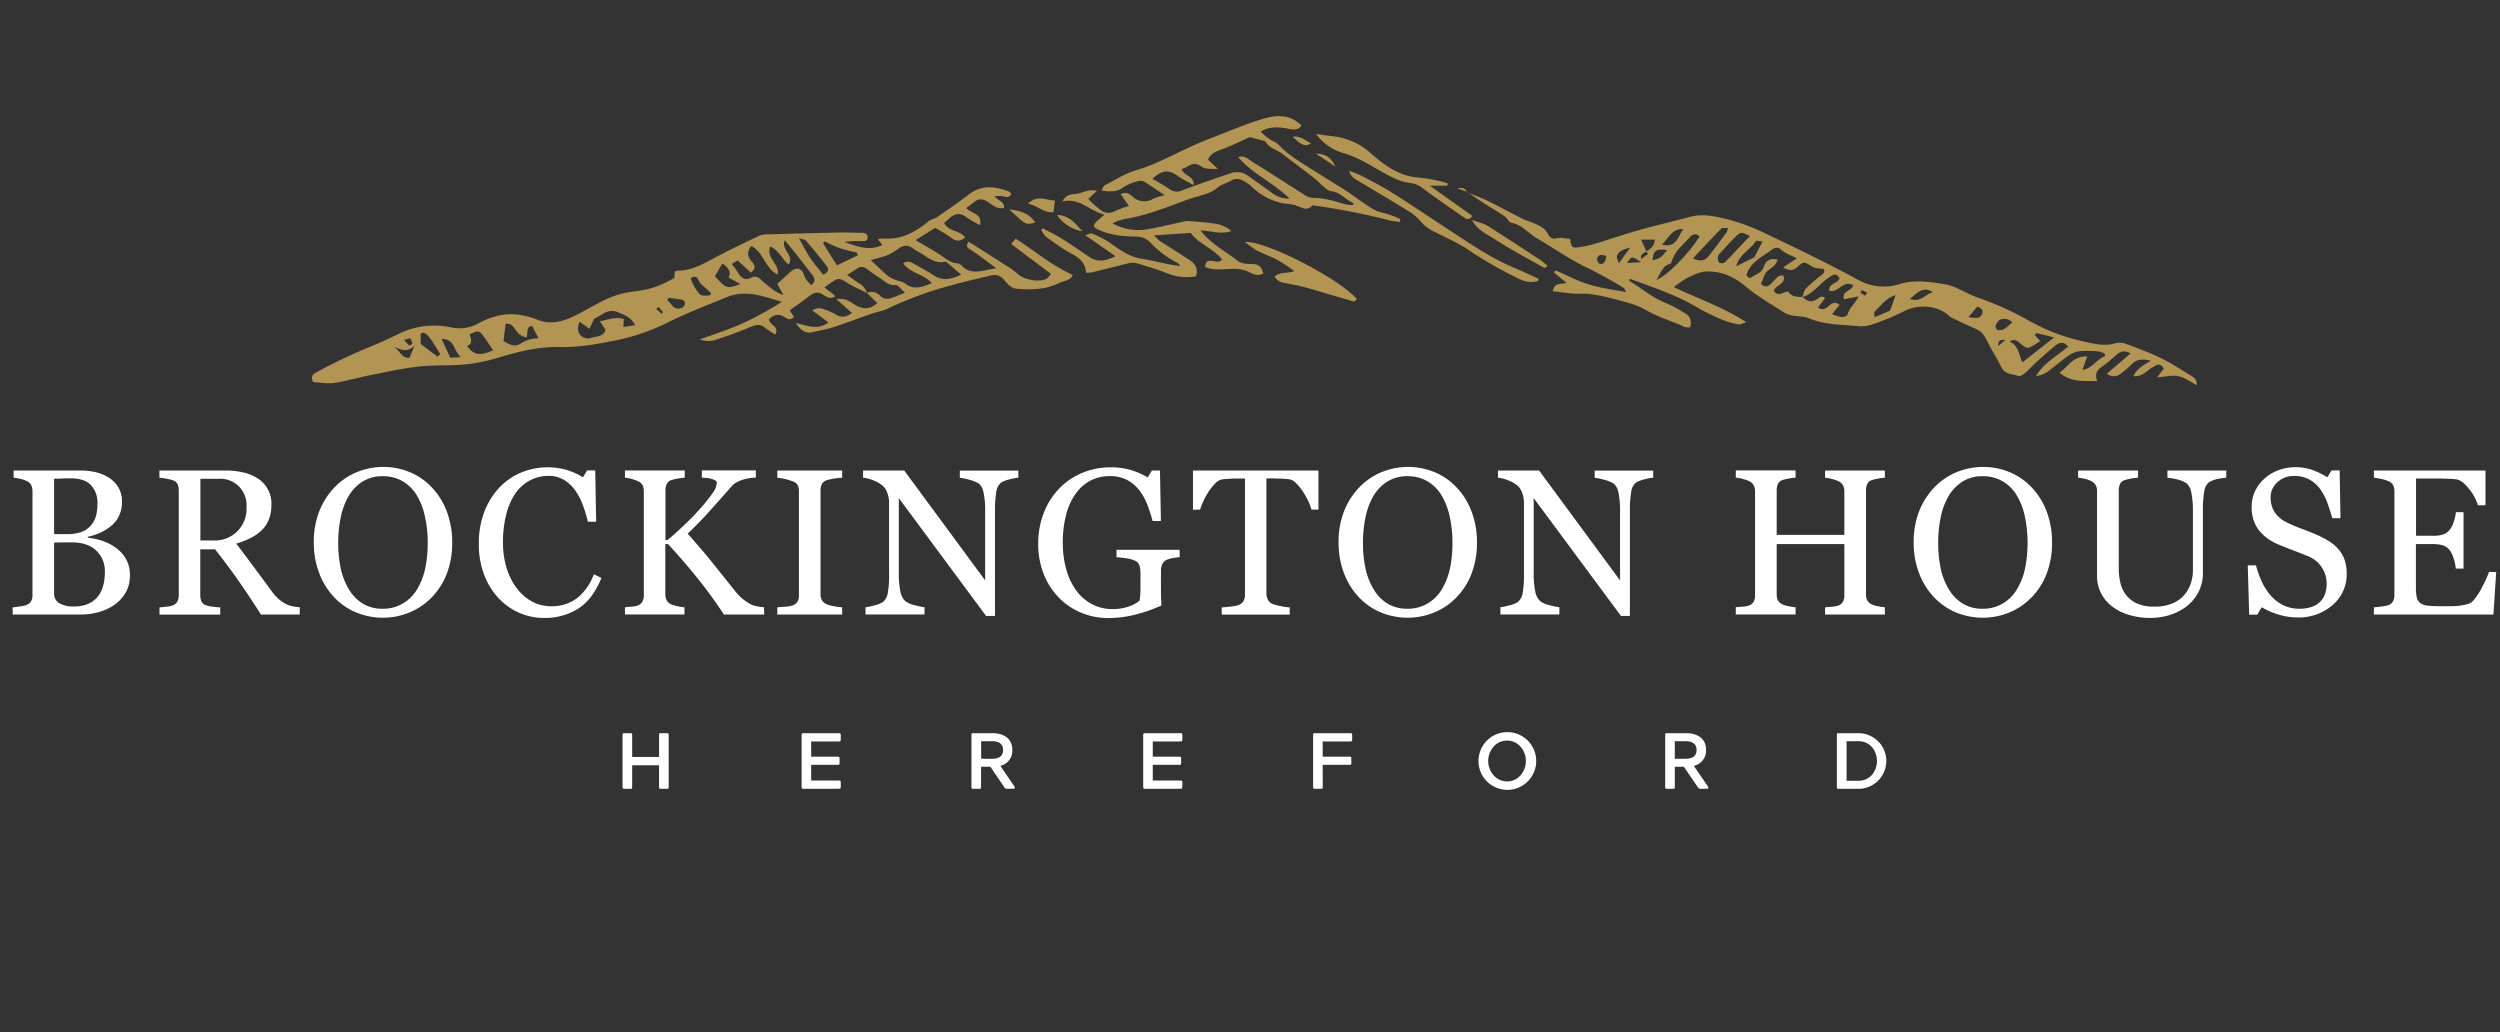 <?xml version="1.0" encoding="UTF-8"?> <svg xmlns="http://www.w3.org/2000/svg" id="Layer_1" data-name="Layer 1" viewBox="0 0 841.89 347.57"><rect x="0" y="0" width="841.89" height="347.57" fill="#333333" stroke="none"/><defs><style>.cls-1{fill:#fff;}.cls-2{fill:#b29453;}</style></defs><title>Brockington House</title><path class="cls-1" d="M38.83,184.35a12,12,0,0,1,3.52,3.76,10.77,10.77,0,0,1,1.4,5.64,11.41,11.41,0,0,1-1.47,5.88,12.74,12.74,0,0,1-3.83,4.1,17.7,17.7,0,0,1-5.18,2.39,21.93,21.93,0,0,1-6,.82h-23v-2.43c.55,0,1.34-.14,2.39-.29A9,9,0,0,0,9,203.69a3.1,3.1,0,0,0,1.5-1.28,4.3,4.3,0,0,0,.44-2.07V165.49a5,5,0,0,0-.39-2.05A3,3,0,0,0,9,162a9.79,9.79,0,0,0-2.29-.78,14.67,14.67,0,0,0-2.12-.34v-2.43H27a23.59,23.59,0,0,1,5,.51,14.83,14.83,0,0,1,4.53,1.81A9.79,9.79,0,0,1,39.78,164a9.11,9.11,0,0,1,1.3,5,10.67,10.67,0,0,1-.92,4.56,9.83,9.83,0,0,1-2.6,3.43,14.89,14.89,0,0,1-3.6,2.31,20.94,20.94,0,0,1-4.39,1.45v.31a26.22,26.22,0,0,1,4.66,1A16.26,16.26,0,0,1,38.83,184.35ZM30.56,177a8.43,8.43,0,0,0,1.76-3.22,15.26,15.26,0,0,0,.49-4.14,8.68,8.68,0,0,0-2.18-6.28c-1.45-1.52-3.75-2.28-6.88-2.28-.73,0-1.65,0-2.75.06l-2.78.08v18.66h4.33a14.17,14.17,0,0,0,4.79-.72A7.46,7.46,0,0,0,30.56,177Zm4.75,15.49a9.41,9.41,0,0,0-2.89-7.08q-2.9-2.76-8.25-2.76c-1.46,0-2.69,0-3.69,0l-2.26.08V199.9A3.6,3.6,0,0,0,20,203.15a9.23,9.23,0,0,0,4.86,1.09q5.09,0,7.79-3C34.41,199.28,35.31,196.37,35.31,192.52Z"></path><path class="cls-1" d="M100.93,206.94H87.87q-4.34-6.81-7.83-11.76T72.44,185h-5v15.37a5.43,5.43,0,0,0,.37,2.1,2.64,2.64,0,0,0,1.61,1.39,10.18,10.18,0,0,0,2.15.44,25,25,0,0,0,2.6.24v2.43H53.71v-2.43q.81-.06,2.37-.24a8.12,8.12,0,0,0,2.17-.44,3,3,0,0,0,1.49-1.3,4.68,4.68,0,0,0,.46-2.19V165.28a6.33,6.33,0,0,0-.34-2.12,2.55,2.55,0,0,0-1.61-1.4A15.41,15.41,0,0,0,56,161.2a20,20,0,0,0-2.32-.32v-2.43H76.09a25.32,25.32,0,0,1,5.77.63,15.65,15.65,0,0,1,4.89,2A10.06,10.06,0,0,1,91.4,170a13.3,13.3,0,0,1-.86,4.95A10.17,10.17,0,0,1,88,178.68a14.6,14.6,0,0,1-3.69,2.54,27.3,27.3,0,0,1-4.75,1.83q3.59,4.75,6,8t5.82,7.89a16.1,16.1,0,0,0,2.72,3,13.62,13.62,0,0,0,2.41,1.58,8.08,8.08,0,0,0,2.22.69,16.06,16.06,0,0,0,2.22.27ZM83,170.8a8.85,8.85,0,0,0-9.67-9.55H67.48V182H72A10.58,10.58,0,0,0,83,170.8Z"></path><path class="cls-1" d="M145.47,164.19a23.72,23.72,0,0,1,5,8.08,29.06,29.06,0,0,1,1.81,10.47,28.65,28.65,0,0,1-1.84,10.5,23.34,23.34,0,0,1-5.13,8,22.27,22.27,0,0,1-7.38,5,23.68,23.68,0,0,1-18.3-.12,21.53,21.53,0,0,1-7.36-5.28,24.07,24.07,0,0,1-4.84-8,29,29,0,0,1-1.76-10.14,28.3,28.3,0,0,1,1.85-10.54,24.74,24.74,0,0,1,5.09-8,22.07,22.07,0,0,1,7.47-5.13,23.5,23.5,0,0,1,18,0A21.67,21.67,0,0,1,145.47,164.19Zm-5.09,34.38a22.88,22.88,0,0,0,2.78-7,40.78,40.78,0,0,0,.87-8.79,40.2,40.2,0,0,0-1-9.15,22.79,22.79,0,0,0-2.85-7.11,13.7,13.7,0,0,0-4.72-4.53,12.84,12.84,0,0,0-6.49-1.62,12.47,12.47,0,0,0-7,1.88,14.48,14.48,0,0,0-4.68,5,24.15,24.15,0,0,0-2.55,7,41.45,41.45,0,0,0-.84,8.47,40.84,40.84,0,0,0,.89,8.89,22.65,22.65,0,0,0,2.8,7,13.85,13.85,0,0,0,4.65,4.7,12.7,12.7,0,0,0,6.7,1.69,12.85,12.85,0,0,0,6.59-1.71A13.38,13.38,0,0,0,140.38,198.57Z"></path><path class="cls-1" d="M183.22,208.1a20.81,20.81,0,0,1-8.31-1.71,21.39,21.39,0,0,1-7-4.92,24,24,0,0,1-4.85-7.85,28.66,28.66,0,0,1-1.81-10.45A29.75,29.75,0,0,1,163,172.62a24.78,24.78,0,0,1,4.91-8.15,21.49,21.49,0,0,1,7.34-5.23,23.48,23.48,0,0,1,15.54-1,24.06,24.06,0,0,1,5.53,2.49l1.4-2.32h2.73l.31,17.29h-2.8a41.17,41.17,0,0,0-1.64-5.48,21.12,21.12,0,0,0-2.56-5,12.44,12.44,0,0,0-3.89-3.64,10,10,0,0,0-5.16-1.32,13.26,13.26,0,0,0-6.16,1.47,14,14,0,0,0-4.93,4.35,21.32,21.32,0,0,0-3.1,7,37.49,37.49,0,0,0-1.13,9.54,29.19,29.19,0,0,0,1.18,8.54,22,22,0,0,0,3.36,6.82,16.3,16.3,0,0,0,5.17,4.55,13.67,13.67,0,0,0,6.67,1.64,14.39,14.39,0,0,0,5.09-.87,13.57,13.57,0,0,0,4-2.31,17.87,17.87,0,0,0,3-3.42,18.58,18.58,0,0,0,2.12-4.17l2.56,1.23q-2.94,7.22-7.79,10.31A21,21,0,0,1,183.22,208.1Z"></path><path class="cls-1" d="M257.37,206.94h-13.6A146.62,146.62,0,0,0,235,194.86q-4.8-6-10.06-11.64h-.89V200.1a4.51,4.51,0,0,0,.43,2,3.12,3.12,0,0,0,1.55,1.43,13.66,13.66,0,0,0,2,.59,13.83,13.83,0,0,0,2.47.37v2.43H210.46v-2.43l2.29-.2a7.5,7.5,0,0,0,2.12-.41,3,3,0,0,0,1.48-1.32,4.4,4.4,0,0,0,.46-2.1v-35a4.82,4.82,0,0,0-.39-2,3,3,0,0,0-1.55-1.4,12.06,12.06,0,0,0-2.19-.78,11.38,11.38,0,0,0-2.22-.41v-2.43h20.12v2.43a16.27,16.27,0,0,0-2.39.3,18.05,18.05,0,0,0-2.12.51,2.55,2.55,0,0,0-1.57,1.37,5.3,5.3,0,0,0-.41,2.09v16.74h.69q3.08-2.59,6-5.42a75.81,75.81,0,0,0,5.4-5.62,54.13,54.13,0,0,0,3.95-5,6.18,6.18,0,0,0,1.25-3.3.94.94,0,0,0-.64-.83,6.16,6.16,0,0,0-1.45-.53,11.34,11.34,0,0,0-1.71-.26l-1.23-.08v-2.43h18.18v2.43l-.44,0-.79.07a7.74,7.74,0,0,0-1,.13l-1.23.24a13.65,13.65,0,0,0-2.48.87,6.78,6.78,0,0,0-2.1,1.49q-3.51,4-7.34,8.27t-7.57,7.8q5.21,5.88,8.6,10.11t7.24,9.05a16.74,16.74,0,0,0,2.92,3,18.19,18.19,0,0,0,2.52,1.65,8.11,8.11,0,0,0,2.21.69,16,16,0,0,0,2.21.27Z"></path><path class="cls-1" d="M283.6,206.94H261.76v-2.43l2.67-.2a10,10,0,0,0,2.46-.41,3.37,3.37,0,0,0,1.64-1.22,3.81,3.81,0,0,0,.51-2.13V165.42a4.58,4.58,0,0,0-.38-2,3.1,3.1,0,0,0-1.77-1.35,19.06,19.06,0,0,0-2.58-.77,16.22,16.22,0,0,0-2.55-.42v-2.43H283.6v2.43a20.83,20.83,0,0,0-2.53.25,18.73,18.73,0,0,0-2.56.56,2.73,2.73,0,0,0-1.75,1.34,4.74,4.74,0,0,0-.44,2.05v35.09a4,4,0,0,0,.49,2,3.43,3.43,0,0,0,1.7,1.38,14.24,14.24,0,0,0,2.34.6,16.37,16.37,0,0,0,2.75.36Z"></path><path class="cls-1" d="M342.93,160.88a15.17,15.17,0,0,0-2.94.54,10.54,10.54,0,0,0-2.83,1.06,4.84,4.84,0,0,0-1.66,3.28,37,37,0,0,0-.43,6.15v35.51h-3l-29.39-39.68v25a30.26,30.26,0,0,0,.53,6.46,6.05,6.05,0,0,0,1.63,3.21,7.9,7.9,0,0,0,3.24,1.4,19.68,19.68,0,0,0,3.25.68v2.43H291.47v-2.43a19.2,19.2,0,0,0,3.11-.66,8.14,8.14,0,0,0,2.73-1.08,5,5,0,0,0,1.64-2.92,34.29,34.29,0,0,0,.45-6.72V169.25a9.42,9.42,0,0,0-.55-3.15,5.79,5.79,0,0,0-1.47-2.42,10.12,10.12,0,0,0-3.33-1.93,11.48,11.48,0,0,0-3.4-.87v-2.43H304.5l27.26,37V172.35a29.06,29.06,0,0,0-.55-6.5,5.16,5.16,0,0,0-1.57-3,11.56,11.56,0,0,0-3.13-1.26,16.46,16.46,0,0,0-3.29-.68v-2.43h19.71Z"></path><path class="cls-1" d="M397.28,187.6c-.55.06-1.28.17-2.2.32a8.43,8.43,0,0,0-2.24.63,3,3,0,0,0-1.45,1.46,5.17,5.17,0,0,0-.43,2.2V196c0,2.73,0,4.58.05,5.54s.07,1.74.12,2.35a51.39,51.39,0,0,1-9.06,3.15,37.33,37.33,0,0,1-8.85,1.09,23.65,23.65,0,0,1-9-1.74,22.55,22.55,0,0,1-7.52-5,24.05,24.05,0,0,1-5.16-7.9,27.21,27.21,0,0,1-1.91-10.4,28.26,28.26,0,0,1,1.83-10.27,24.37,24.37,0,0,1,5.17-8.23,22.75,22.75,0,0,1,7.74-5.31,24.43,24.43,0,0,1,9.62-1.9,23.06,23.06,0,0,1,7.14,1,26.1,26.1,0,0,1,5.37,2.39l1.4-2.32h2.73l.31,17h-2.8a47.29,47.29,0,0,0-1.78-5.52,19.41,19.41,0,0,0-2.74-4.87,12.65,12.65,0,0,0-4.08-3.44,12.2,12.2,0,0,0-5.77-1.28,14,14,0,0,0-6.53,1.49,14.25,14.25,0,0,0-5,4.43,20.86,20.86,0,0,0-3.21,7.08,36.49,36.49,0,0,0-1.13,9.47,33,33,0,0,0,1.11,8.7,22.1,22.1,0,0,0,3.23,7.07,15.6,15.6,0,0,0,5.31,4.79,14.77,14.77,0,0,0,7.22,1.74,15.81,15.81,0,0,0,5.49-.92,10.07,10.07,0,0,0,3.5-1.95,23.93,23.93,0,0,0,.3-3.59c0-1.21,0-2.23,0-3.08v-2.66a7.68,7.68,0,0,0-.39-2.55,2.7,2.7,0,0,0-1.62-1.62,11.1,11.1,0,0,0-3.06-.77c-1.29-.17-2.3-.28-3-.32v-2.5h21.25Z"></path><path class="cls-1" d="M444,171.61h-2.36a16.07,16.07,0,0,0-1.11-2.93,27.38,27.38,0,0,0-1.8-3.19,15.5,15.5,0,0,0-2.24-2.75,4.43,4.43,0,0,0-2.35-1.35q-1.06-.13-2.67-.21c-1.07,0-2.07-.07-3-.07h-2V199.9A4.5,4.5,0,0,0,427,202a3.21,3.21,0,0,0,1.68,1.45,21.34,21.34,0,0,0,2.58.65,18.93,18.93,0,0,0,3.06.44v2.43h-22.9v-2.43c.64,0,1.61-.13,2.92-.27a11.75,11.75,0,0,0,2.72-.51,3.39,3.39,0,0,0,1.66-1.29,4.13,4.13,0,0,0,.53-2.23v-39.1h-2c-.7,0-1.58,0-2.63.06s-2,.1-3,.22a4.15,4.15,0,0,0-2.35,1.35,18.06,18.06,0,0,0-2.23,2.75,21.93,21.93,0,0,0-1.81,3.26,19.49,19.49,0,0,0-1.1,2.86h-2.39V158.45H444Z"></path><path class="cls-1" d="M490.56,164.19a23.72,23.72,0,0,1,5,8.08,29.06,29.06,0,0,1,1.82,10.47,28.65,28.65,0,0,1-1.85,10.5,23.34,23.34,0,0,1-5.13,8,22.07,22.07,0,0,1-7.38,5,23.68,23.68,0,0,1-18.3-.12,21.53,21.53,0,0,1-7.36-5.28,23.89,23.89,0,0,1-4.83-8,28.75,28.75,0,0,1-1.76-10.14,28.3,28.3,0,0,1,1.84-10.54,24.74,24.74,0,0,1,5.09-8,22.07,22.07,0,0,1,7.47-5.13,23.5,23.5,0,0,1,18,0A21.67,21.67,0,0,1,490.56,164.19Zm-5.09,34.38a23.14,23.14,0,0,0,2.79-7,41.45,41.45,0,0,0,.86-8.79,40.2,40.2,0,0,0-1-9.15,22.79,22.79,0,0,0-2.85-7.11,13.7,13.7,0,0,0-4.72-4.53,12.84,12.84,0,0,0-6.49-1.62,12.47,12.47,0,0,0-7,1.88,14.48,14.48,0,0,0-4.68,5,24.15,24.15,0,0,0-2.55,7,41.45,41.45,0,0,0-.84,8.47,40.84,40.84,0,0,0,.89,8.89,22.9,22.9,0,0,0,2.8,7,13.85,13.85,0,0,0,4.65,4.7,12.7,12.7,0,0,0,6.7,1.69,12.91,12.91,0,0,0,6.6-1.71A13.43,13.43,0,0,0,485.47,198.57Z"></path><path class="cls-1" d="M556.73,160.88a15,15,0,0,0-2.94.54,10.4,10.4,0,0,0-2.83,1.06,4.8,4.8,0,0,0-1.66,3.28,36,36,0,0,0-.43,6.15v35.51h-3l-29.39-39.68v25a30.26,30.26,0,0,0,.53,6.46,6,6,0,0,0,1.62,3.21,8,8,0,0,0,3.25,1.4,19.68,19.68,0,0,0,3.25.68v2.43H505.27v-2.43a19.42,19.42,0,0,0,3.11-.66,8.14,8.14,0,0,0,2.73-1.08,5,5,0,0,0,1.64-2.92,34.29,34.29,0,0,0,.45-6.72V169.25a9.68,9.68,0,0,0-.55-3.15,5.9,5.9,0,0,0-1.47-2.42,10.12,10.12,0,0,0-3.33-1.93,11.56,11.56,0,0,0-3.4-.87v-2.43H518.3l27.26,37V172.35a29.67,29.67,0,0,0-.55-6.5,5.16,5.16,0,0,0-1.57-3,11.56,11.56,0,0,0-3.13-1.26,16.39,16.39,0,0,0-3.3-.68v-2.43h19.72Z"></path><path class="cls-1" d="M634.74,206.94H614.61v-2.43l2.38-.2a7.13,7.13,0,0,0,2.13-.41,2.85,2.85,0,0,0,1.5-1.25,4.33,4.33,0,0,0,.48-2.17V183.22H598.31V200.1a4.69,4.69,0,0,0,.39,2,3.34,3.34,0,0,0,1.56,1.43,8.26,8.26,0,0,0,2.07.62,14.34,14.34,0,0,0,2.34.34v2.43H584.54v-2.43l2.37-.2a7.21,7.21,0,0,0,2.14-.41,2.89,2.89,0,0,0,1.5-1.25,4.33,4.33,0,0,0,.48-2.17v-35a4.55,4.55,0,0,0-.44-2,3.11,3.11,0,0,0-1.54-1.42,11.38,11.38,0,0,0-2.24-.78,12.08,12.08,0,0,0-2.27-.41v-2.43h20.13v2.43a15,15,0,0,0-2.34.3,17.21,17.21,0,0,0-2.07.51,2.47,2.47,0,0,0-1.56,1.37,5.48,5.48,0,0,0-.39,2.09v15H621.1V165.49a4.41,4.41,0,0,0-.44-2,3.11,3.11,0,0,0-1.54-1.42,11.38,11.38,0,0,0-2.24-.78,12.08,12.08,0,0,0-2.27-.41v-2.43h20.13v2.43a15,15,0,0,0-2.34.3,17.72,17.72,0,0,0-2.07.51,2.47,2.47,0,0,0-1.56,1.37,5.48,5.48,0,0,0-.39,2.09V200.1a4.69,4.69,0,0,0,.39,2,3.34,3.34,0,0,0,1.56,1.43,8.26,8.26,0,0,0,2.07.62,14.34,14.34,0,0,0,2.34.34Z"></path><path class="cls-1" d="M684.23,164.19a23.72,23.72,0,0,1,5,8.08,29.06,29.06,0,0,1,1.81,10.47,28.65,28.65,0,0,1-1.84,10.5,23.34,23.34,0,0,1-5.13,8,22.17,22.17,0,0,1-7.38,5,23.65,23.65,0,0,1-18.29-.12,21.57,21.57,0,0,1-7.37-5.28,24.07,24.07,0,0,1-4.84-8,29,29,0,0,1-1.75-10.14,28.3,28.3,0,0,1,1.84-10.54,24.74,24.74,0,0,1,5.09-8,22.07,22.07,0,0,1,7.47-5.13,23.5,23.5,0,0,1,18,0A21.67,21.67,0,0,1,684.23,164.19Zm-5.09,34.38a22.63,22.63,0,0,0,2.78-7,43.75,43.75,0,0,0-.1-17.94,22.79,22.79,0,0,0-2.85-7.11,13.61,13.61,0,0,0-4.72-4.53,12.84,12.84,0,0,0-6.49-1.62,12.47,12.47,0,0,0-7,1.88,14.67,14.67,0,0,0-4.68,5,24.15,24.15,0,0,0-2.55,7,41.46,41.46,0,0,0-.83,8.47,40.88,40.88,0,0,0,.88,8.89,22.42,22.42,0,0,0,2.81,7,13.83,13.83,0,0,0,4.64,4.7,12.7,12.7,0,0,0,6.7,1.69,12.88,12.88,0,0,0,6.6-1.71A13.43,13.43,0,0,0,679.14,198.57Z"></path><path class="cls-1" d="M749.68,160.88a17.27,17.27,0,0,0-2.8.41,8.81,8.81,0,0,0-3,1.12,4.81,4.81,0,0,0-1.6,3.25,34.14,34.14,0,0,0-.44,6v21.09a14,14,0,0,1-1.68,7,14.8,14.8,0,0,1-4.41,4.89,18.63,18.63,0,0,1-5.69,2.65,22.25,22.25,0,0,1-5.72.8,24.56,24.56,0,0,1-7.79-1.14,17.56,17.56,0,0,1-5.74-3.1,12.86,12.86,0,0,1-3.45-4.46,12.25,12.25,0,0,1-1.17-5.24V165.49a4.54,4.54,0,0,0-.39-2A3.73,3.73,0,0,0,704.2,162a8.17,8.17,0,0,0-2.19-.77,16.23,16.23,0,0,0-2.18-.35v-2.43H720v2.43a16.49,16.49,0,0,0-2.41.3,15.65,15.65,0,0,0-2.13.51,2.47,2.47,0,0,0-1.56,1.37,5.46,5.46,0,0,0-.39,2.08v26.77A20.38,20.38,0,0,0,714,196a10.61,10.61,0,0,0,1.69,4,10,10,0,0,0,3.62,3.07,13.69,13.69,0,0,0,6.29,1.2,14.72,14.72,0,0,0,6.3-1.2,10.41,10.41,0,0,0,4-3.14,11.81,11.81,0,0,0,2-3.86,14.44,14.44,0,0,0,.58-4.06V172.11a29.19,29.19,0,0,0-.54-6.2,5.28,5.28,0,0,0-1.61-3.16,9.25,9.25,0,0,0-3.26-1.33,20.16,20.16,0,0,0-3.17-.54v-2.43h19.82Z"></path><path class="cls-1" d="M787.25,184.69a11.48,11.48,0,0,1,2.28,3.74,14.22,14.22,0,0,1,.73,4.74,13.46,13.46,0,0,1-4.75,10.59,17.24,17.24,0,0,1-11.79,4.17,21.84,21.84,0,0,1-6.49-1,25.37,25.37,0,0,1-5.61-2.44L760.15,207h-2.73l-.48-16.61h2.77a36.65,36.65,0,0,0,2,5.56,19.49,19.49,0,0,0,3,4.63,13.82,13.82,0,0,0,4.16,3.21,12.05,12.05,0,0,0,5.51,1.2,12.45,12.45,0,0,0,4.12-.62,7.17,7.17,0,0,0,2.85-1.74,7.27,7.27,0,0,0,1.63-2.66,10.69,10.69,0,0,0,.53-3.5,9.8,9.8,0,0,0-1.64-5.43A10.15,10.15,0,0,0,777,187.2q-2.22-.88-5.09-2c-1.92-.71-3.57-1.39-5-2a16.17,16.17,0,0,1-6.37-4.84,12.5,12.5,0,0,1-2.27-7.8,11.8,11.8,0,0,1,1.13-5.16,13.31,13.31,0,0,1,3.21-4.27,14.41,14.41,0,0,1,4.68-2.79,16,16,0,0,1,5.64-1,16.63,16.63,0,0,1,6,1,28.59,28.59,0,0,1,4.83,2.39l1.4-2.32h2.73l.28,16.09h-2.77c-.5-1.84-1.06-3.61-1.69-5.29a18.72,18.72,0,0,0-2.44-4.58,11.19,11.19,0,0,0-3.59-3.16,10.55,10.55,0,0,0-5.2-1.18,7.91,7.91,0,0,0-5.53,2.08,6.62,6.62,0,0,0-2.29,5.09,8.8,8.8,0,0,0,1.47,5.22,10.82,10.82,0,0,0,4.27,3.4c1.66.79,3.3,1.48,4.9,2.06s3.16,1.21,4.67,1.86a36.52,36.52,0,0,1,3.94,2A14.64,14.64,0,0,1,787.25,184.69Z"></path><path class="cls-1" d="M840.61,192.66l-.93,14.28H799.43v-2.43c.68,0,1.6-.14,2.73-.29a9.33,9.33,0,0,0,2.22-.46,3.11,3.11,0,0,0,1.52-1.33,4.44,4.44,0,0,0,.43-2.09V165.49a5,5,0,0,0-.37-2,3,3,0,0,0-1.58-1.42,10.94,10.94,0,0,0-2.47-.78,17.64,17.64,0,0,0-2.48-.41v-2.43H837v11.69h-2.56a15.63,15.63,0,0,0-3-5.52q-2.26-2.93-4.32-3.2c-.71-.09-1.55-.16-2.53-.2s-2.1-.07-3.35-.07h-7.62v19.27h5.47a11,11,0,0,0,3.84-.49,5.35,5.35,0,0,0,2.14-1.66,8.72,8.72,0,0,0,1.28-2.65,16.67,16.67,0,0,0,.7-3.13h2.56v19H827a15.73,15.73,0,0,0-.73-3.47,8.91,8.91,0,0,0-1.25-2.64,5,5,0,0,0-2.41-1.75,12.77,12.77,0,0,0-3.57-.41h-5.47v14.54a14.87,14.87,0,0,0,.31,3.44,3.14,3.14,0,0,0,1.2,1.91,5.15,5.15,0,0,0,2.42.84,39.72,39.72,0,0,0,4.37.19h3A30,30,0,0,0,828,204a18.17,18.17,0,0,0,2.68-.5,4.15,4.15,0,0,0,2-1,22,22,0,0,0,3.29-5,34.15,34.15,0,0,0,2.21-4.9Z"></path><path class="cls-1" d="M221.94,247.46c0-.43.13-.56.56-.56h2.12c.42,0,.56.13.56.56v17.61c0,.43-.14.57-.56.57H222.5c-.43,0-.56-.14-.56-.57v-7.36h-9.05v7.36c0,.43-.13.57-.56.57h-2.11c-.43,0-.57-.14-.57-.57V247.46c0-.43.14-.56.57-.56h2.11c.43,0,.56.13.56.56v7.44h9.05Z"></path><path class="cls-1" d="M270.54,265.64c-.46,0-.59-.14-.59-.57V247.46c0-.43.16-.56.59-.56h12c.43,0,.59.13.59.56v1.64c0,.42-.16.59-.59.59h-9.37v5.13h9c.45,0,.56.11.56.56V257c0,.43-.11.56-.56.56h-9v5.3h9.37c.45,0,.59.11.59.56v1.63c0,.43-.14.57-.59.57Z"></path><path class="cls-1" d="M336.86,257.9l4.79,7c.3.51,0,.73-.48.73h-2a1.1,1.1,0,0,1-1-.57l-4.66-6.85h-3.13v6.85c0,.46-.13.57-.56.57h-2.12c-.43,0-.56-.11-.56-.57V247.46c0-.43.13-.56.56-.56h6.54c3.05,0,6.66,1.29,6.66,5.62A5.19,5.19,0,0,1,336.86,257.9Zm-2.73-2.38c2.52,0,3.67-1.07,3.67-3s-1.37-2.92-3.67-2.92h-3.72v5.92Z"></path><path class="cls-1" d="M385.57,265.64c-.45,0-.59-.14-.59-.57V247.46c0-.43.16-.56.59-.56h12c.43,0,.59.13.59.56v1.64c0,.42-.16.59-.59.59h-9.37v5.13h9c.45,0,.56.11.56.56V257c0,.43-.11.56-.56.56h-9v5.3h9.37c.45,0,.59.11.59.56v1.63c0,.43-.14.57-.59.57Z"></path><path class="cls-1" d="M445.44,265.07c0,.43-.13.57-.56.57h-2.12c-.43,0-.56-.14-.56-.57V247.46c0-.43.13-.56.56-.56h12c.45,0,.59.13.59.56v1.64c0,.42-.14.59-.59.59h-9.34v5.13h9.1c.45,0,.56.14.56.56V257c0,.43-.13.56-.56.56h-9.1Z"></path><path class="cls-1" d="M507.51,246.55a9.72,9.72,0,1,1-9.62,9.72A9.71,9.71,0,0,1,507.51,246.55Zm0,16.6c3.82,0,6.34-3.4,6.34-6.88s-2.52-6.88-6.34-6.88-6.35,3.37-6.35,6.88S503.76,263.15,507.51,263.15Z"></path><path class="cls-1" d="M570.4,257.9l4.79,7c.29.51,0,.73-.48.73h-2a1.09,1.09,0,0,1-1-.57l-4.66-6.85H564v6.85c0,.46-.14.57-.56.57h-2.12c-.43,0-.56-.11-.56-.57V247.46c0-.43.13-.56.56-.56h6.53c3.05,0,6.67,1.29,6.67,5.62A5.2,5.2,0,0,1,570.4,257.9Zm-2.73-2.38c2.51,0,3.66-1.07,3.66-3s-1.36-2.92-3.66-2.92H564v5.92Z"></path><path class="cls-1" d="M625.85,246.9a9.37,9.37,0,1,1,0,18.74h-6.72c-.43,0-.56-.14-.56-.57V247.46c0-.43.13-.56.56-.56Zm-4,2.7v13.33h4c3.89,0,6.22-3.18,6.22-6.66s-2.33-6.67-6.22-6.67Z"></path><path class="cls-2" d="M292,98.69c-2.11-1.06-4.32-2-6.32-3.22-3.22-2-3.17-2.07-6.3.06-.56.37-1.09.81-1.73,1.29l3.25,2.48c.08.06.08.21.23.64a4.42,4.42,0,0,1-1.76.37,7,7,0,0,1-2.24-1.09c-1.65-1.13-3-.71-4.5.43-2.14,1.66-4.39,3.19-6.71,4.86l1.44,2.18c-1.06,1.3-2.13.77-3,.19-2.05-1.41-3.75-.94-5.35.55-.13,2.09,3.72,2.36,2,5.27-1.27-.88-2.44-1.64-3.56-2.48-1.53-1.15-2.89-.9-4.63-.16-4.11,1.76-8.34,3.26-12.6,4.61a8.1,8.1,0,0,1-4.52-.37c4.7-1.73,9.51-3.24,14.08-5.27a109.76,109.76,0,0,0,13.5-7.38c-6.17-1.85-12.18-4.23-18.57-1.57-6.58,2.72-13.27,5.25-19.64,8.42a70.27,70.27,0,0,1-17.1,6c-6.52,1.34-13.08,2.52-19.78,2.37-7.24-.16-14.09,1.71-21,3.75a56.77,56.77,0,0,1-10.79,2.13c-5.09.46-10.26.11-15.32.68-5.53.62-11,1.84-16.47,2.92-4.05.8-8,2-12.11,2.61-2.38.34-4.89-.18-7.08-.3-1-2.25.22-2.77,1.44-3.44a174,174,0,0,1,16.72-8c3.52-1.44,7-3,10.42-4.67a27.12,27.12,0,0,1,18-2.28,13.13,13.13,0,0,0,9-1.32c4.46-2.43,9.26-3.77,14.42-2.84a25.82,25.82,0,0,1,5.49,1.52c4,1.68,7.78.87,11.39-.73,4-1.76,7.66-4.21,11.62-6a29.52,29.52,0,0,1,8.43-2.6c5.24-.63,8.85-1.28,14.77-4.75,0-.68.08-1.37.13-2.09a4,4,0,0,1,1.06-.33c5,0,9-2.57,13.19-4.76,4.63-2.43,9.34-4.69,14.06-6.93a7.11,7.11,0,0,1,2.8-.51c8.32-.24,16.65-.47,25-.64,2.27,0,4.54.1,6.81.1,1.11,0,2,.34,2,1.54,0,1.37-1.08,1.29-2.07,1.28a35.94,35.94,0,0,0-5.85.28c4.16,1.28,8.26,3.29,12.87,1l-1.48-1.92a6.51,6.51,0,0,1,1.54-.29c6.12.57,11-2,15.54-5.77.78-.66,2-.8,2.84-1.39,3.62-2.5,7.27-5,10.73-7.65,4.34-3.39,8.85-2.67,13.49-1,.28.1.46.5.75.82-.59,1.29-1.42,1.19-2.58.81a10.6,10.6,0,0,0-2.95,0c.85,1.52,3.31,1.57,3.11,3.92-2.33.6-4-1.1-5.45-2-2.11-1.42-3.4-1-5,.31-.71.59-1.48,1.12-2.25,1.7,1.56,2,5.54,1.74,4.61,5.78a37.6,37.6,0,0,1-4.53-2.64c-2.27-1.77-4.14-1.2-6,.53-.5.47-1,.91-1.55,1.39,1.51,3,5.32,2.32,7.07,4.91-1.59,1.25-2.92,1.4-4.55.17s-3.61-2.28-5.52-3.46l-6.6,4.15c3.28,2,6.19,3.52,8.89,5.38,1.65,1.13,3.12,2.4,5.25,2.44a2,2,0,0,1,1.26.65c3.35,3.58,7.13,1.71,11.76,1L331,87c-1.37-1-2.69-2-4.11-2.86-1-.63-1.89-1.15-.69-2.75l2.21,1.39c4.12,2.63,8.24,5.24,12.34,7.89A24,24,0,0,1,343,92.48c2.1,1.78,6.94,2.59,9.33,1.46.55-.26.91-.92,1.63-1.67L340.53,82.18c.42-.51.84-1,1.49-1.81,6.3,4,12.05,9,19.23,12.2-.57,1.85-2.79,1.94-4.45,2.67a20.62,20.62,0,0,1-5.68,1.84,35.45,35.45,0,0,1-9.2.1c-1.47-.22-2.88-1.87-4-3.14a3.87,3.87,0,0,0-4.15-1.26c-4.37,1-8.77,2-13.1,3.22a120.21,120.21,0,0,0-21.7,7.92c-1.68.84-3.64,1.09-5.44,1.72-4.16,1.45-8.26,3-12.44,4.41-2.37.78-4.84,1.2-7.27,1.79s-4.1-.42-5.82-3.09c3.93.94,7.38,2.53,11-.18l-5.45-4c1.84-1.28,3.3-.69,4.72-.14a20.78,20.78,0,0,1,3.24,1.51c1.89,1.16,3.56.82,5.38-.54-1.61-1.45-3.13-2.8-5.29-4.73a14.65,14.65,0,0,1,3.07.18,10.41,10.41,0,0,1,2.54,1.32c2.7,1.83,5.38,2.52,8.21-.12l-3.49-3.41a3.87,3.87,0,0,1,4.5,1,3.3,3.3,0,0,0,3.62.72c1.41-.46,2.78-1,4.71-1.8-1.34-1.12-2.37-2.66-3.23-2.57-2.55.27-3.83-1.58-5.58-2.62-1.42-.84-2.75-1.85-4.09-2.82a2.53,2.53,0,0,0-3.26-.08c-.92.65-1.9,1.2-3.27,2.06a40.63,40.63,0,0,0,3.78,2.78A5.77,5.77,0,0,1,292,98.69Zm1.23-11.09c2.36,2.18,4.11,3.94,6,5.49a12.18,12.18,0,0,0,3.15,1.42,9,9,0,0,1,2.27.83c3,2.49,5.92,1.32,9.17,0-2.81-3.08-7.3-3.32-9.67-6.67,1.57-1.12,2.82-.29,4,.38,2.19,1.21,4.38,2.42,6.47,3.79,3.14,2,6,1,9.08-.34l-5.19-4.44c-2.28.72-4.62-.22-6.85-1.81-1.36-1-2.94-1.61-4.26-2.61a3.59,3.59,0,0,0-4.55-.09A25.69,25.69,0,0,1,299,85.87C297.23,86.57,295.39,87,293.19,87.6ZM259.36,83c-1.46,4,3.26,5.82,2.52,9.47-4.34-2.1-4.68-7.62-8.91-9.64-1.43,1.9-1.34,3.57.12,5.19,1.06,1.17,1.69,2.29-.23,3.8l-4.46-4.13-1.94,1.19c.76,1.08,1.44,1.9,2,2.82,1.08,1.87,2.32,2.94,4.62,1.76,1.31-.68,2.45-.08,3.5,1A47.54,47.54,0,0,0,260.93,98a19.52,19.52,0,0,0,2.93,1.38l-2.12-3.76c1.52-1.4,3-2.73,4.41-4.05,1.84-1.69,3.89-1.42,4.55.89A7.11,7.11,0,0,0,273.29,96c1.73-1.54.84-2.69-.07-3.85-1.59-2-3.16-4.1-4.77-6.13-1.33-1.66-2.69-3.3-4.15-5.09-1.48,3.21,3.4,5,1.22,8.13C263.27,87.23,262.42,84.33,259.36,83Zm-64.19,25.32c-1,2.43-.51,4.37,1.36,5.32a3.28,3.28,0,0,0,2.38.19c1.77-.64,4.19-.25,5-2.75-.57-.86-1.12-1.69-1.93-2.93,3-.49,5.42-1.64,8.12-.68l-.17,2.66,3.94-.65c-1.39-2.74-3.73-3.46-5.8-4.34-3.54-1.51-5.92,1.48-8,2.19l-1.57,3.39Zm-37.87,8.24c2.26,3.06,4.45,3.39,8.74,1.4-1-1.49-1.93-2.94-2.93-4.34-1.7-2.4-2-2.44-5-1C158.62,114,159.36,115.55,157.3,116.56Zm20-2.84a10.08,10.08,0,0,1-2.53-1.25c-.93-.89-1.54-2.11-2.48-3-.46-.43-1.35-.39-2-.54-.27,2.16-.49,3.92-.74,5.88,1.67,1,3.65,2.27,5.73.92a10.82,10.82,0,0,1,6.07-1.79c-.8-1.54-1.45-2.82-2.13-4.16C177.06,110,177.91,111.84,177.31,113.72ZM288.84,86l-.31-.92c-1.91-.5-3.86-.88-5.72-1.52s-3.41-1.49-5.11-2.25l-.54.58,4.67,7.46Zm-11.61,6.51c1.63-.78,2.14-1.68,1.1-3-2.21-2.89-4.55-5.7-6.93-8.46-.41-.47-1.33-.5-2.37-.85,1.4,2.48,2.43,4.58,3.71,6.51S275.68,90.54,277.23,92.53ZM240.75,93c3.79,4.24,4,4.31,8.56,2.66l-3.95-2.21c1-2.13-.21-3.32-2.08-4.74Zm-93.42,27.09.92-.84c-.92-1.48-1.8-3-2.76-4.42a15.09,15.09,0,0,0-1.77-2.2,2.78,2.78,0,0,0-1.2-.6c-.18,0-.43.13-.85.27v3.52Zm91.85-20.63.26-.77c-1.09-1-2.16-2-3.29-3s-1.11-3.52-3.52-2c.49,2,2.51,5.44,3.71,5.79A9.37,9.37,0,0,0,239.18,99.42Zm-84,20.8c-2.57-2.27-2.07-6.3-6.45-6.07l2.91,6.27Zm70-20-.44.89c1.31.88,1.73,2.84,3.74,2.77a2.56,2.56,0,0,0,2-1,1.38,1.38,0,0,0-1.2-2.06Zm-85.62,16.16c-2.74,2.69-4.89,1-7.28.27,2.3.78,2.77,4.13,5.64,3.79Zm-1.81-.07,1.13-.49a5,5,0,0,0-.65-1.84c-.18-.21-1,.19-2.19.44Zm84-13-.76.7,1.8,1.61.49-.55Z"></path><path class="cls-2" d="M392.21,65.73c-2.54-1.7-4.66-3.19-6.88-4.54a2.77,2.77,0,0,0-2.06-.19,16.07,16.07,0,0,0-4.88,2c-2.25,1.72-4.55,1.59-7.46,1.18.47-.79.65-1.55,1.1-1.78,3.49-1.78,6.87-4,10.58-5.07,8.35-2.51,15.74-7.15,23.8-10.25,5.88-2.27,11.7-4.78,17.7-6.69,4.79-1.53,9.82-2.45,14.16,1.89-1.18,1.8-3,1.33-4.81,1-2.94-.54-5.88-.73-8.89,1a14,14,0,0,0,4.76,3.56c1.19.53,2,1.83,3.08,2.7a43.08,43.08,0,0,0,4.2,3.2C442,57.25,447.51,60.55,452.9,64c3.24,2.08,6.26,4.51,9.57,6.47,1.69,1,3.8,1.25,5.71,1.91,1.15.4,2.27.91,3.4,1.38l-.23,1c-1.05-.16-2.12-.23-3.14-.48a226.76,226.76,0,0,0-25.17-5c-.34,0-.87-.27-1-.13-2,2.19-3.77.61-5.74,0-1.65-.56-3.53-.43-5.21-.91a20.88,20.88,0,0,1-9.57-5.38A11.55,11.55,0,0,0,418.85,61a3.91,3.91,0,0,0-4.36-.13c-1.41.86-3.19,1.22-4.41,2.26-2.76,2.39-6.23,2.69-9.43,3.83-6.92,2.47-13.7,5.38-21,6.64a16.94,16.94,0,0,0-5,1.59,17.59,17.59,0,0,0,11.17,2.1c4.34-.65,8.6-1.81,12.91-2.7a7.19,7.19,0,0,1,2.07-.12c3.09.27,6.19.43,9.24,1a11.78,11.78,0,0,1,4.69,2.32c-3.44,1.3-6.79-.1-10.47-.18,3.63,4.6,8.49,7.06,12.66,10.31,1.17.91,3.19,1,4.81,1,2.26,0,3.15,1.11,3.71,3.11-1.94,1.22-3.77.09-5.11-.54-3.36-1.57-6.8-.69-10.15-.8a9.23,9.23,0,0,1-4.39-.84c.53-4.21,4.19-.2,5.73-2.5-2.87-3.64-7.74-5.13-10.55-8.91l-12.24.82a11.55,11.55,0,0,0,1.6,1.73c3.28,2.13,6.61,4.19,9.89,6.31,2,1.3,3.47,2.9,2.52,5.75a17.3,17.3,0,0,1-9.64-1c-3.3-1.31-6.72-2.35-10.13-3.35a6.34,6.34,0,0,0-3.12,0c-4,1-8.05,2-12.08,3a13.42,13.42,0,0,1-2.08.16c-.14-4.47-3.75-5.72-6.82-7.57a80.71,80.71,0,0,1-6.7-4.64,8.37,8.37,0,0,1-1.5-2.2l.45-.58c2.11,1.12,4.28,2.13,6.3,3.4,3.23,2,6.35,4.21,9.52,6.32,2.76,1.84,5.43,1.29,8.7-.32l-10.23-7.09c1.21-.3,1.91-.72,2.33-.53a31.45,31.45,0,0,1,5.7,2.89c3.5,2.48,6.8,5,11.32,5.65,4.19.6,8.27,2,12.7,2.36-.32-.36-.58-.87-1-1.06a33.26,33.26,0,0,1-9.09-6.82,6.5,6.5,0,0,0-4.76-2c-4.16-.08-8.28-.4-12.21-2.08-2.35-1-2.62-1.58-.83-3.29.57-.54,1.19-1,2.37-2.05-5.17-1.17-8.31-5.83-14.19-4.39,1.41-2.82,3.61-2.3,5.41-2.7s3.66-1.52,6.27-.92l-2.95,2.73A33.59,33.59,0,0,0,371,71a4.28,4.28,0,0,0,4.41.1,32.82,32.82,0,0,1,4.79-1.71l-2.83-4c1.81-.9,2.91-.14,3.88.7a5.74,5.74,0,0,0,7.16.81A21.66,21.66,0,0,1,392.21,65.73Zm42.08,1.16c-5.64-5.52-12.5-8.28-17.35-14,2.37-.64,3.55.82,4.86,1.63,5.78,3.58,11.47,7.3,17.22,10.91a6,6,0,0,0,2.88,1.19c3.77,0,7.27,1,10.81,2.1a17.4,17.4,0,0,0,2.91.35c.07-.24.13-.48.19-.71-2.71-1-4.41-3.72-7.63-4-1-.1-2-1.15-2.91-1.87-.74-.57-1.29-1.38-2-1.95-3.85-3-7.73-5.91-11.61-8.85-1.85-1.4-4.43-1.82-5.6-4.16-.06-.13-.44-.1-.67-.16l-4.5-1.21c-3.17,1.42-6.14,2.94-9.25,4.06-2,.73-3.91,1.4-4.82,3.55l3.29,3.11c-2.06,0-4.24.16-5.59-.83-2.88-2.13-4.42.41-6.57.85.6,2.44,4,2,4.1,5.43a49.46,49.46,0,0,1-5.34-3c-3.09-2.27-5.3-2.17-8.63.87,2,1.18,4,2.24,5.8,3.52a4,4,0,0,0,4.26.37c5.32-2,10.72-3.89,16.14-5.68A6.1,6.1,0,0,1,420,59c2.77,2,5.62,3.91,8.37,6A9.52,9.52,0,0,0,434.29,66.89Z"></path><path class="cls-2" d="M429.24,93.18c1.93-1.86,4.32-.91,6.64-1.92-1.92-1.26-3.75-2.67-5.77-3.75-2.19-1.18-4.6-2-6.81-3.11a36.4,36.4,0,0,1-4.08-2.94c7.36-.3,31.65,12.34,37.69,19.2-.76,1.45-2,.56-2.8.33-4.69-1.28-9.33-2.76-14-4.07-2.29-.64-4.63-1.11-7-1.52C431.56,95.13,430.16,94.74,429.24,93.18Z"></path><path class="cls-2" d="M487.38,62.53h-5.89l14.27,10.15a1.63,1.63,0,0,1-2.63.63c-4.68-3.23-9.37-6.45-13.93-9.84a8.28,8.28,0,0,0-4.43-1.87,18,18,0,0,1-6-1.93c-5.4-2.67-10.27-6.31-16.21-8.06a17.25,17.25,0,0,1-9.36-6.47l5.35.71a22.77,22.77,0,0,1,12.86,5.56c4.5,4,9.53,7.89,16.13,8.36A66.57,66.57,0,0,1,485,61a19.51,19.51,0,0,1,2.53.8Z"></path><path class="cls-2" d="M518,94.58a7.84,7.84,0,0,1-5.8-.38,137,137,0,0,1-17.37-9.82C491.18,81.84,487,80.09,483,78a12.55,12.55,0,0,1-4.5-3.35A16.2,16.2,0,0,0,474.15,71c-5.46-3.38-11-6.61-16.5-9.94-1.22-.74-2.66-1.34-3.34-3.52a41,41,0,0,1,4.29,1.69c3.47,1.84,7,3.64,10.29,5.73,6.41,4,12.7,8.3,19.06,12.45,7.05,4.61,14,9.41,21.8,12.71,2.78,1.17,5.52,2.45,8.28,3.68Z"></path><path class="cls-2" d="M521.18,89.59c-.55.32-.95.71-1.1.63-5.65-3.19-11.44-6.2-16.86-9.76-2.45-1.61-5.53-2.73-7.54-6.38,2.26.83,4,1.14,5.31,2,6.06,3.8,12,7.74,18,11.65A24,24,0,0,1,521.18,89.59Z"></path><path class="cls-2" d="M355.25,67.54c-.16,1.32-.3,2.44-.48,3.91-3.26.4-5.28-2.2-8.59-2.88C349.5,65.36,352.42,67.56,355.25,67.54Z"></path><path class="cls-2" d="M364.53,77.88a13,13,0,0,1-8.61-5.51C360.26,72.55,362.24,75.45,364.53,77.88Z"></path><path class="cls-2" d="M339.88,70.53c3.85.39,6.82,1.42,8.77,4.42C345,75.9,345.29,75.46,339.88,70.53Z"></path><path class="cls-2" d="M435.29,46c2.83-.27,4.34,1.34,6.2,2.3C439.6,49.49,438.3,49,435.29,46Z"></path><path class="cls-2" d="M449.68,56.1l-6.56-4.37C446.43,51.75,448.2,53,449.68,56.1Z"></path><path class="cls-2" d="M494,64.59l-3.32-1.21c1.87-.28,2.79,0,3.25,1.28Z"></path><path class="cls-2" d="M493.88,64.66c2.38,1,4.83,1.87,7.14,3,4.06,2,8,4.15,12.06,6.19.84.43,1.8.61,2.68,1,2.19.91,4.42,1.73,5.63,4.09a2.28,2.28,0,0,0,2.92,1.28c1.4-.35,3,.12,4.46.22.33,2.67.68,3.12,2.66,2.86A36.35,36.35,0,0,0,537.36,82c4.88-1.45,9.69-3.14,14.6-4.52,5.6-1.58,11.3-2.86,16.92-4.4,4.72-1.3,9.28-.15,13.72,1a69.38,69.38,0,0,1,11.95,4.56c10.52,5,21.07,10.07,31.3,15.67a17.65,17.65,0,0,0,14,1.3c5-1.45,9.62-.71,14.46,0,4.26.59,7.64,3.15,11.54,4.55a103.43,103.43,0,0,1,16.59,7.37,66.33,66.33,0,0,0,19.1,7.43c3.57.78,7.17,1.78,10.93.6a5.93,5.93,0,0,1,3.52.26c3.9,1.45,7.83,2.88,11.57,4.7,3.42,1.65,6.62,3.77,9.88,5.75,1.13.69,2.5,1.34,2.35,3.42-2.25-1.14-4.11-2.56-6.18-3s-4.27.17-7.19.38l2.23-2.9a4.28,4.28,0,0,0-.55-.85c-1.18-1.1-2.1-.24-3.17.35-2,1.09-3.46,3.35-6.54,3,1.27-2.49,3.33-3.73,5.94-5.18-2.94-.72-4.85-.53-6.52,1.24a31.68,31.68,0,0,1-3.53,3,3.56,3.56,0,0,1-4.77.1c2.59-2.2,5.13-4.36,8-6.85-1.93-.92-3.16-.8-4.34.17-1.54,1.27-3,2.7-4.62,3.81-1.89,1.28-3.43,2.56-2.26,5.34-4.57,0-8.77.52-12.72-2.76,2.87-2.06,4.44-5.64,9.33-5.52-.64,1.8-1.12,3.13-1.62,4.53,3.31-.42,4.73-3.6,7.61-4.6l-.11-.84a7.18,7.18,0,0,0-2-.75,38.4,38.4,0,0,0-6.43-.1,8.65,8.65,0,0,0-3.82,1.54c-2.45,1.7-4.68,3.7-7.1,5.44a8.56,8.56,0,0,1-3.8,1.39c2.66-4.48,7.19-6.76,10.87-10-1.59-1.49-2.71-1.59-4.41-.22Q689,119,686,121.75c-1.41,1.26-2.68,2.68-4.12,3.91-.58.51-1.61,1.16-2.12,1-2-.79-4.5-.45-5.73-2.91-1.47-3-3.32-5.75-4.77-8.73-.86-1.79-1.81-3.32-3.67-4.16q-4.34-1.95-8.65-4c-.38-.18-.64-.59-1-.86-4-3.28-10-3.59-14.79-1.16a89.71,89.71,0,0,1-10.48,4.36,11.77,11.77,0,0,1-4.92.63c-5.64-.54-11.39-.41-16.78-2.72-1.46-.63-3.23-.48-4.84-.78a8.67,8.67,0,0,1-3-.9c-4.51-2.9-9.23-5.57-13.32-9s-8.28-5.16-13.29-5c-2.15.08-4.32,1.23-6.34,2.17a34.08,34.08,0,0,0-4.48,3.09c8.07,3.89,16.39,6.63,24.35,11.8-1.33.43-1.94.85-2.46.75a23.92,23.92,0,0,1-4.82-1.27,71.7,71.7,0,0,1-9-4.3c-7.2-4.34-15.11-6.9-22.91-9.79a3.58,3.58,0,0,0-.22.67c4.16,2.51,7.84,5.77,12.47,7.55a42.93,42.93,0,0,1,6.3,3.37,3.57,3.57,0,0,1,1.65,4.76,5,5,0,0,1-1.67-.11c-4.43-2-9.09-3.34-13.36-5.84-3.3-1.93-7.32-2.68-11.08-3.75A56.86,56.86,0,0,0,535.2,99c-1.73-.23-3.52,0-5.27-.13-2.3-.18-4.59-.52-7-.81.39-2.75,2.5-2.34,4.62-2.77l-4.22-3.5.48-.76c3.71,1.61,7.32,3.54,11.17,4.74s8.08,1.72,12.64,2.64c-.44-.8-.55-1.28-.84-1.46a147.66,147.66,0,0,0-13.31-7.27c-5.57-2.77-10.7-6.42-16.09-9.55-2.84-1.65-4.92-4.5-8.45-5.12-.82-.14-1.34-1.56-2.18-2.12-2.47-1.66-5-3.17-7.54-4.78-1.76-1.14-3.48-2.36-5.21-3.54Zm60.55,20c-.61.62-2,.57-1.84,2.61L555,85.52l-.66-.83c1.27-.92,2.89-1.56,2.9-4h-4.6C553.35,82.26,553.89,83.45,554.43,84.64ZM607,100c1.9,1.68,3.06,1.89,4.94.74.79-.48,1.4-1.44,2.7-.33l-2.42,3.12c1.6,1.12,2.59.4,3.64-.5s2-1.66,3.66-.33c-.84,1-1.62,1.92-2.57,3.06a14,14,0,0,0,3.09,1c.7.06,2-.34,2.09-.79.62-2.22,2.49-3.66,3.8-6.14l-4.94.95c-.9-2.93,2.7-2.69,3.07-4.71-3.32-2-5.05,2.8-8.08,1.81-.21-2.62,3-2.2,3.49-4.26-.61-.89-1.42-1.56-2.58-.82a24.66,24.66,0,0,0-3.65,2.79c-1.91,1.8-3.73,3.69-6.35,4.49.43-1,.62-2.28,1.33-3a56.18,56.18,0,0,1,4.58-4c.75-.66,1.93-1.12,1.44-2.46-1.4-.27-2.95-.2-4-.87-2.61-1.6-2.69-1.87-4.77,0-1.36,1.22-2.61,1.72-5,.31L605.1,87c-2.16-1.13-3.94-1.67-5.17-2.81a2.15,2.15,0,0,0-3.14-.15c-3.26,2.41-7.24,4.08-8.66,8.56.37.61.77,1.43,2,.62,1.46-1,3.19-1.31,3.9-3.53s2.58-2.82,4.61-2.26c-.53,1.82-1.94,2.66-3.34,3.76-1.18.92-1.54,2.87-2.27,4.39,2,2,3.21.06,4.3-1,.94-.93,1.61-2,3.24-1.81,1.08,3.06-2.84,3.16-3.19,5.26,1.54,2.08,3.08.19,4.8.15C603.21,99.91,605.09,100,607,100Zm-49.26-5.77c3.14-.82,11-8.78,14.62-14.62-1.22-1.09-2.26-.9-3.32.29-1.5,1.69-3.2,3.21-4.56,5a19.45,19.45,0,0,0-1.83,3.92C559.91,89.25,559.39,92,557.77,94.24ZM681.09,122l10.66-8.38c-2.24-.55-4-1-5.84-1.41-.21,0-.51.38-.74.56l1.91,2.08c-.88.56-1.46,1-2.06,1.31-2.47,1.41-2.42,1.33-4.9-.68-.76-.62-1.79-1.6-3.33-.42C679.8,116.36,679.77,119.38,681.09,122Zm-91.8-42.53c-2.94-1.33-3-1.44-4.55,0-2,1.88-3.76,3.92-5.6,5.93a2.1,2.1,0,0,0-.65,1.22c0,.63.08,1.52.49,1.83a1.88,1.88,0,0,0,1.84-.08C583.62,85.55,586.32,82.62,589.29,79.47ZM570.12,87c2.57,1.29,4.16.66,5.36-.84,2-2.57,4-5.24,5.93-7.9a5.85,5.85,0,0,0,.48-1.5c-.95.08-1.89-.13-2.25.23C576.51,80.18,573.48,83.45,570.12,87Zm14.57,2.67,6.07-3,2.79-5.37c-1-.07-2.08-.39-2.25-.12C589.42,84.21,585.65,85.64,584.69,89.69Zm53.66,9.72c-3.29,1-4.91,3.59-7,5.44-.26.23-.08,1-.13,2l5.27-2.22ZM566.87,77.15c-3.7-.23-4.83,2.79-7.18,5.23C564.77,83.6,565.09,79.41,566.87,77.15Zm76.26,23.51c3.66,1.32,5.15-1.55,7.84-2.3C647.33,96.19,645.65,98.78,643.13,100.66Zm34.48,7.9a3.51,3.51,0,0,0-4-.91c-.7.21-1.25,1.26-1.59,2.06-.15.34.34,1.37.65,1.42a3.61,3.61,0,0,0,2.25-.33A21.61,21.61,0,0,0,677.61,108.56ZM561.41,84.27c-3.62-.65-4.67.13-4.88,3.35C559.11,87,559.11,87,561.41,84.27Zm104.43,19-2.94,3.54c2.17.27,3.73.71,4.55-1C668,104.67,667.47,103.74,665.84,103.29ZM549,83.35c-2.78.7-4.05,1.52-4.48,2.9-.16.49.26,1.17.6,2.46Zm-8,2.91c-1.33-.44-2.66-.91-3.19.84-.15.48.6,1.76,1,1.79C540.45,89,540.65,87.62,540.94,86.26Zm11.67,2c-3.23-2.06-3.23-2.06-4.75.34Zm120.25,28.26,2.47-2.08C673.14,114.47,673.14,114.47,672.86,116.53ZM628.14,99.59c.21-.36.42-.71.64-1.06a19.52,19.52,0,0,0-1.83-.8,2.54,2.54,0,0,0-.45.8C627,98.92,627.58,99.25,628.14,99.59Z"></path></svg> 